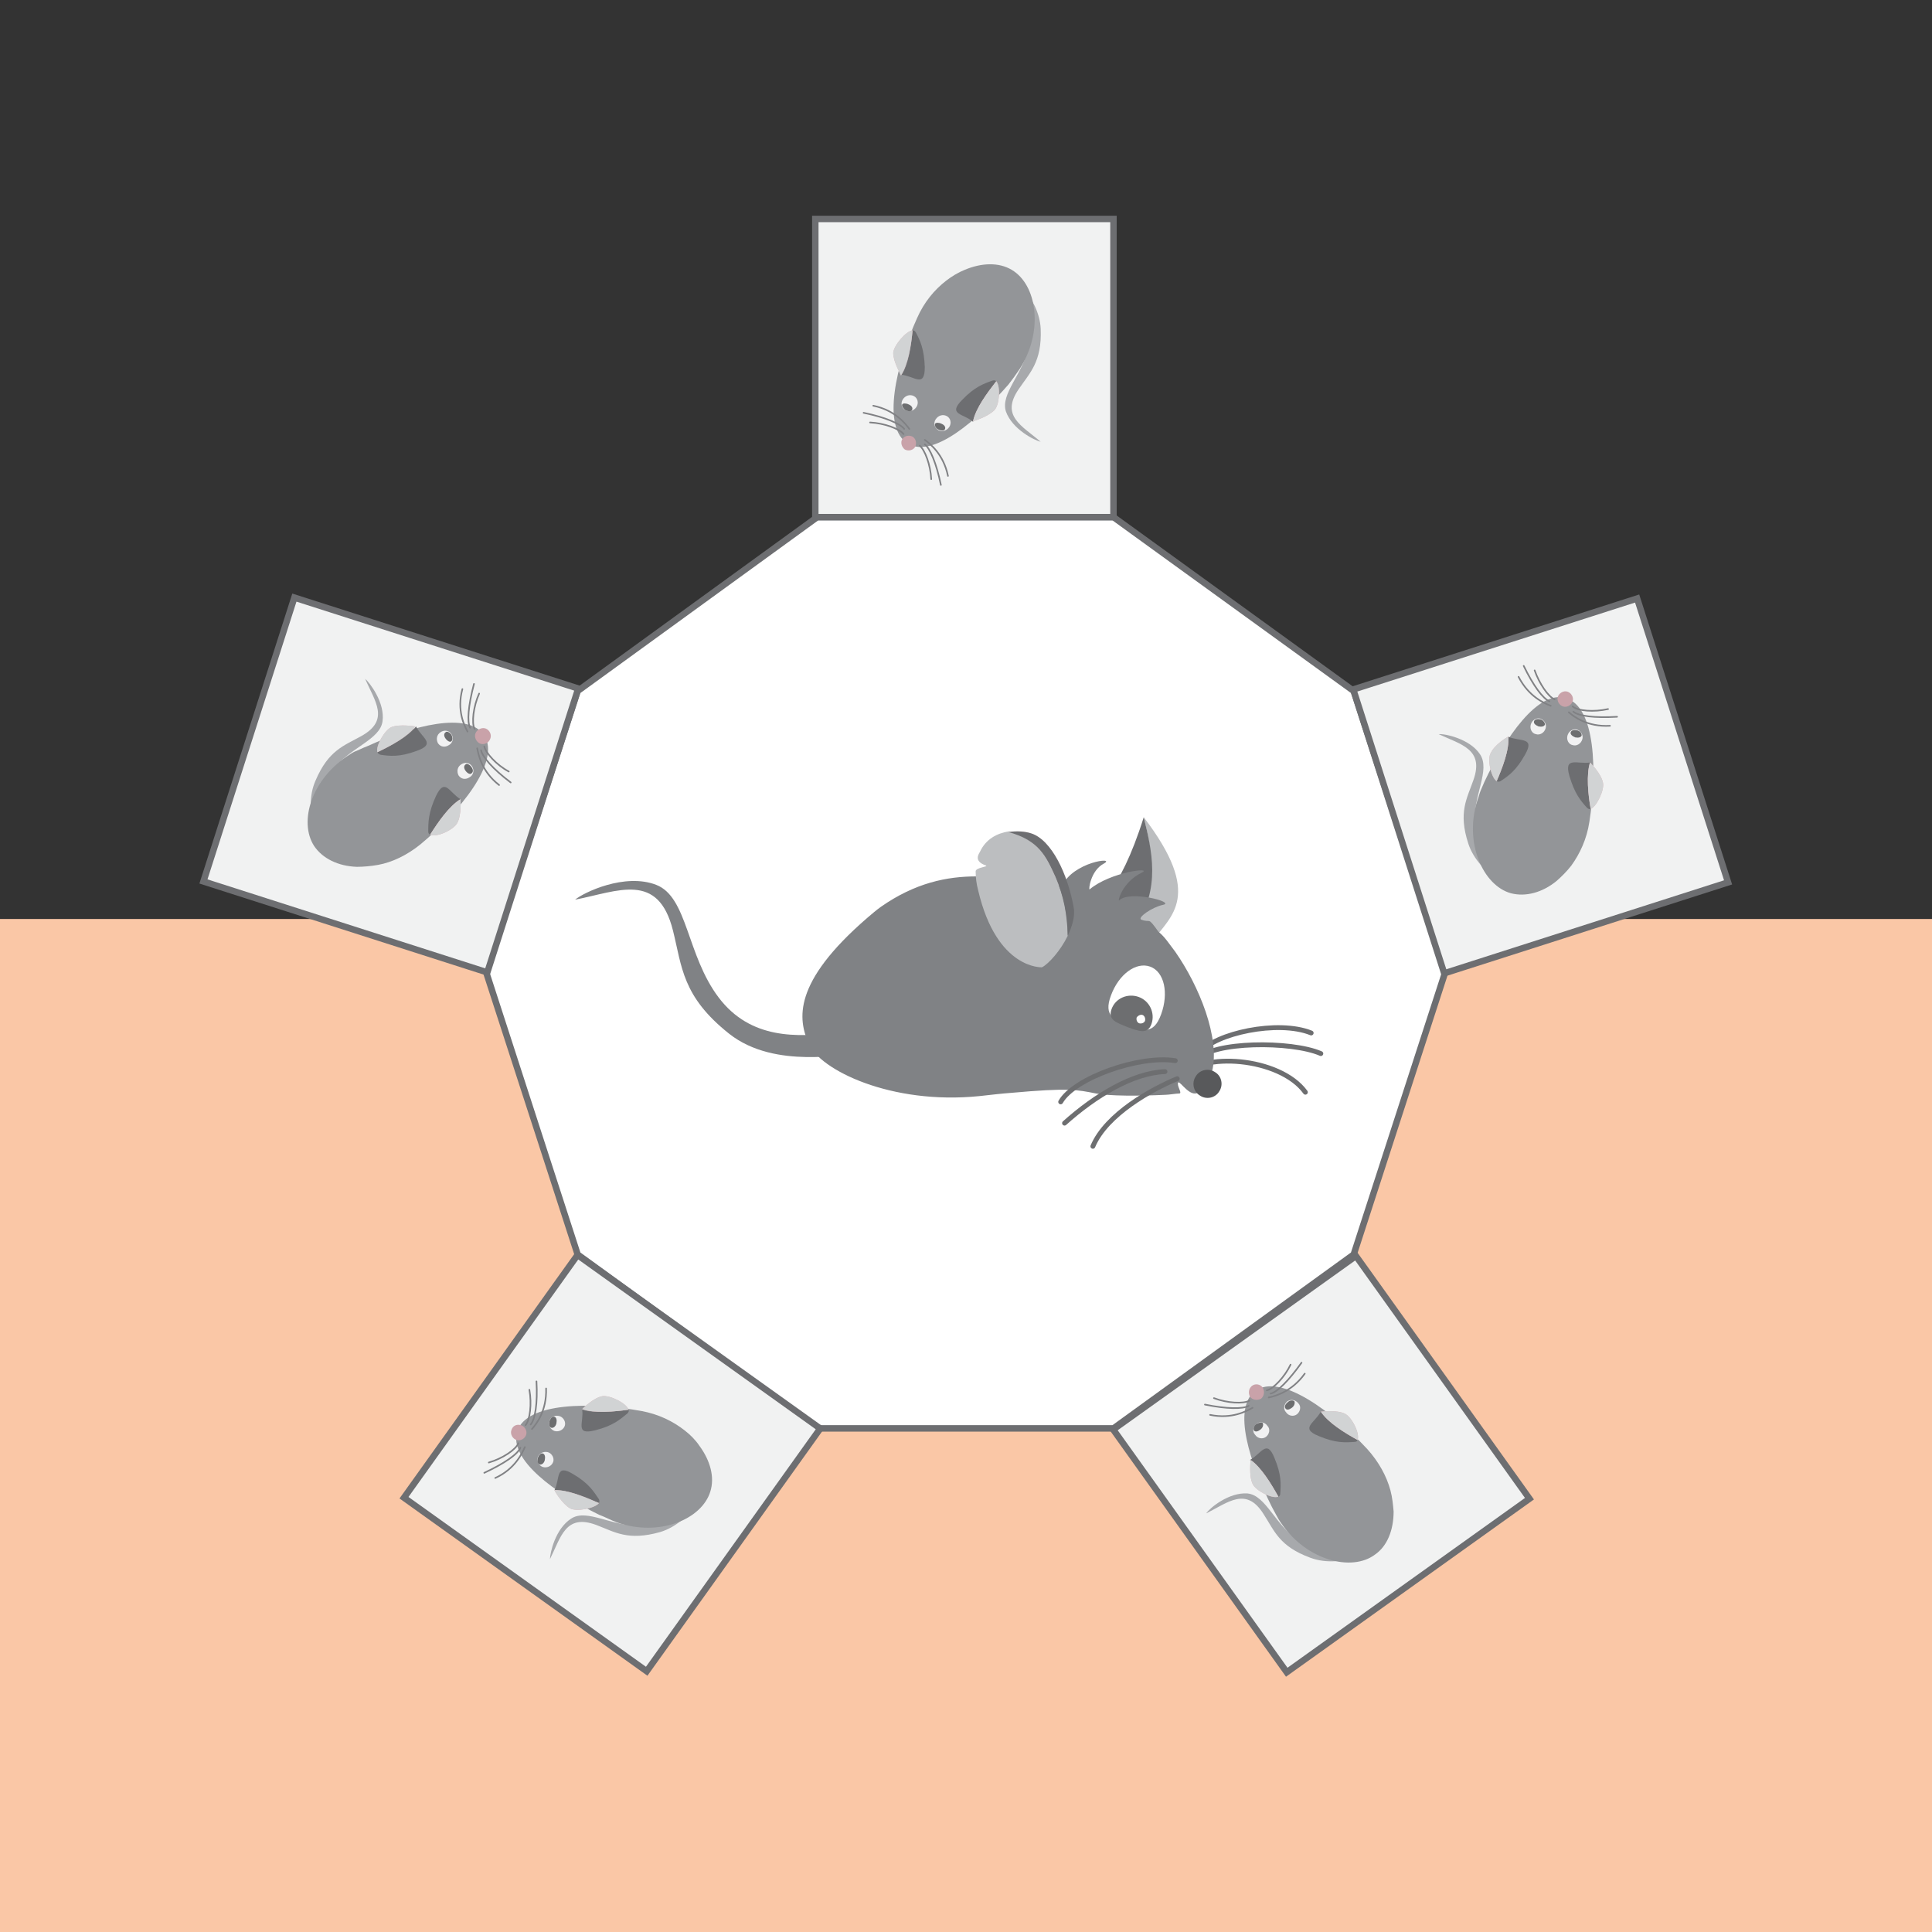 <svg xmlns="http://www.w3.org/2000/svg" xmlns:xlink="http://www.w3.org/1999/xlink" id="Layer_1" x="0px" y="0px" viewBox="0 0 300 300" style="enable-background:new 0 0 300 300;" xml:space="preserve">
<rect x="0" y="0" width="300" height="300" fill="#333333" stroke="none"/>
<style type="text/css">
	.st0{fill:#FAC7A6;}
	.st1{fill:#6D6E71;}
	.st2{fill:#A7A9AC;}
	.st3{fill:#E6E7E8;}
	.st4{fill:#BCBEC0;}
	.st5{fill:#BBBDBF;}
	.st6{opacity:0.5;fill:none;}
	.st7{fill:#58595B;}
	.st8{opacity:0.4;fill:#FEF1E9;}
	.st9{fill:#999999;}
	.st10{fill:#333333;}
	.st11{fill:#666666;}
	.st12{fill:#4D4D4D;}
	.st13{fill:none;}
	.st14{fill:#FFFFFF;}
	.st15{fill:#1A1A1A;}
	.st16{fill:#808080;}
	.st17{fill:#BBA595;}
	.st18{fill:#3E3C39;}
	.st19{fill:#DACDC3;}
	.st20{fill:#F0EBE7;}
	.st21{fill:#CEBEB2;}
	.st22{fill:#D1D3D4;}
	.st23{fill:#FFDEAB;}
	.st24{fill:#F37321;}
	.st25{fill:none;stroke:#F37321;stroke-width:2;stroke-linecap:round;stroke-miterlimit:10;}
	.st26{fill:none;stroke:#F37321;stroke-width:2;stroke-linecap:round;stroke-miterlimit:10;stroke-dasharray:1.991,5.973;}
	.st27{fill:#404041;}
	.st28{fill:#CCCCCC;}
	.st29{fill:#D4CFCA;}
	.st30{fill:#939598;}
	.st31{fill:#FFFFFF;stroke:#666666;stroke-width:2;stroke-miterlimit:10;}
	.st32{fill:none;stroke:#B3B3B3;stroke-width:2;stroke-linecap:round;stroke-miterlimit:10;}
	.st33{fill:none;stroke:#B3B3B3;stroke-width:2;stroke-linecap:round;stroke-miterlimit:10;stroke-dasharray:1.992,5.975;}
	.st34{fill:#E7DFD9;}
	.st35{fill:#808285;}
	.st36{fill:#F08899;}
	.st37{fill:#414042;}
	.st38{fill:#DBCFC6;}
	.st39{fill:#F1F2F2;}
	.st40{fill:none;stroke:#58595B;stroke-width:2;stroke-linecap:round;stroke-miterlimit:10;}
	.st41{fill:none;stroke:#58595B;stroke-width:2;stroke-miterlimit:10;}
	.st42{fill:none;stroke:#F37321;stroke-width:2;stroke-linecap:round;stroke-miterlimit:10;stroke-dasharray:2.002,6.006;}
	.st43{fill:#231F20;}
	.st44{opacity:0.5;fill:#EEBFC6;}
	.st45{fill:none;stroke:#6D6E70;stroke-linecap:round;stroke-miterlimit:10;}
	.st46{fill:#6D6E70;}
	.st47{fill:none;stroke:#6D6E70;stroke-width:0.75;stroke-linecap:round;stroke-miterlimit:10;}
	.st48{fill:none;stroke:#B3B3B3;stroke-width:2;stroke-linecap:round;stroke-miterlimit:10;stroke-dasharray:2.003,6.01;}
	.st49{opacity:0.4;fill:#FAC7A6;}
	.st50{fill:none;stroke:#D1D3D4;stroke-width:0.75;stroke-linecap:round;stroke-miterlimit:10;}
	.st51{fill:none;stroke:#4D4D4D;stroke-width:3;}
	.st52{fill:#1B1C1E;}
	.st53{fill:#2E3033;}
	.st54{fill:#4D5056;}
	.st55{fill:#5F6568;}
	.st56{fill:#B78576;}
	.st57{fill:#A87569;}
	.st58{fill:#CC8C7D;}
	.st59{fill:#512317;}
	.st60{fill:#232221;}
	.st61{fill:#202123;}
	.st62{fill:#DDB303;}
	.st63{fill:#F4C916;}
	.st64{fill:#393C3F;}
	.st65{fill:#CFD0D1;}
	.st66{fill:#E5A895;}
	.st67{fill:#CC9C8B;}
	.st68{fill:#DBB1B7;}
	.st69{fill:#C9A2A9;}
	.st70{fill:#F1F1F2;}
	.st71{fill:none;stroke:#808184;stroke-width:0.5;stroke-linecap:round;stroke-miterlimit:10;}
	.st72{fill:none;stroke:#B3B3B3;stroke-width:2;stroke-linecap:round;stroke-miterlimit:10;stroke-dasharray:2,6;}
	.st73{fill:none;stroke:#FFFFFF;}
	.st74{fill:#FAC6A4;}
	.st75{opacity:0.3;fill:#F37321;}
	.st76{opacity:0.85;fill:#FCE0CE;}
	.st77{fill:#F9BA92;}
	.st78{fill:#EBBC7D;}
	.st79{fill:none;stroke:#939598;stroke-width:0.75;stroke-linecap:round;stroke-miterlimit:10;}
	.st80{fill:#F69C61;}
	.st81{fill:none;stroke:#939598;stroke-miterlimit:10;}
	.st82{fill:#E1D6CE;}
	.st83{fill:#DFD4CC;}
	.st84{fill:#B09581;}
	.st85{fill:#C4B0A1;}
	.st86{fill:#F7A773;}
	.st87{fill:#FAF8F7;}
	.st88{fill:#181415;}
	.st89{fill:#FFFFFF;stroke:#6D6E71;stroke-miterlimit:10;}
	.st90{fill:#F1F2F2;stroke:#6D6E71;stroke-miterlimit:10;}
	.st91{fill:none;stroke:#808184;stroke-width:0.25;stroke-linecap:round;stroke-miterlimit:10;}
	.st92{fill:none;stroke:#E6E7E8;stroke-width:2;stroke-linecap:round;stroke-miterlimit:10;stroke-dasharray:2,6;}
	.st93{fill:none;stroke:#808285;stroke-width:6;stroke-linecap:round;}
	.st94{fill:none;stroke:#F37321;stroke-linecap:round;}
	.st95{fill:#FDE3D3;}
	.st96{fill:none;stroke:#F1F2F2;stroke-width:2;stroke-linecap:round;stroke-miterlimit:10;stroke-dasharray:2,6;}
</style>
<rect y="142.7" class="st0" width="300" height="157.3"></rect>
<polygon class="st89" points="172.9,80.3 126.9,80.3 89.7,107.3 75.5,151 89.7,194.8 126.9,221.8 172.9,221.8 210.2,194.8   224.4,151 210.2,107.3 "></polygon>
<rect x="126.6" y="34" class="st90" width="46.3" height="46.3"></rect>
<rect x="216.2" y="98.8" transform="matrix(0.952 -0.305 0.305 0.952 -25.82 78.943)" class="st90" width="46.3" height="46.3"></rect>
<rect x="37.5" y="98.8" transform="matrix(0.952 0.305 -0.305 0.952 40.146 -12.701)" class="st90" width="46.3" height="46.3"></rect>
<rect x="71.7" y="204" transform="matrix(0.582 -0.814 0.814 0.582 -145.054 172.199)" class="st90" width="46.3" height="46.3"></rect>
<rect x="182.1" y="204" transform="matrix(0.582 0.814 -0.814 0.582 270.621 -71.929)" class="st90" width="46.3" height="46.3"></rect>
<g>
	<path class="st2" d="M155.6,43.8c2.3,2.3,5.1,5.3,4.2,9.8c-0.9,4.5-4.5,7.5-3.6,10.3c1,2.8,4.5,4.5,5.4,4.7c-2.9-2.5-6.3-4-3.4-8.2   c1.7-2.5,3.6-4.2,3.4-9.3c-0.2-5.2-5.5-9-5-9.2C156.9,41.6,155.6,43.8,155.6,43.8z"></path>
	<path class="st30" d="M141,68.9c-4.2-2.5-1.8-12.4,1.4-19.5c1.1-2.5,2.7-4.4,4.5-5.8c0.9-0.7,1.9-1.3,2.9-1.7   c2.6-1.1,5.3-1.2,7.3,0c3.9,2.3,5,9.4,1.3,15.3c-0.3,0.4-0.6,0.9-0.9,1.3c-0.3,0.4-0.6,0.8-0.9,1.2C151.7,65.3,144.9,71.2,141,68.9   z"></path>
	<path class="st1" d="M141.7,51.3c0.2,0,0.4,0.1,0.5,0.3c0.7,1.3,1.3,2.6,1.4,5.4c0,3.3-1.6,1.4-3.6,1.2c0,0,0,0,0,0   C141.1,56.6,141.5,53.6,141.7,51.3z"></path>
	<path class="st68" d="M141.7,51.3c-0.2,2.3-0.7,5.3-1.8,7c0-0.1-1.2-2.1-1.2-3.5C138.8,53.6,140.7,51.4,141.7,51.3z"></path>
	<path class="st22" d="M141.7,51.3c-0.2,2.3-0.7,5.3-1.8,7c0-0.1-1.2-2.1-1.2-3.5C138.8,53.6,140.7,51.4,141.7,51.3z"></path>
	<path class="st1" d="M154.7,59.2c-0.1-0.1-0.3-0.2-0.6-0.1c-1.4,0.5-2.8,1-4.7,3c-2.3,2.3,0.2,2.1,1.7,3.4c0,0,0,0,0,0   C151.5,63.5,153.3,61,154.7,59.2z"></path>
	<path class="st68" d="M154.7,59.2c-1.4,1.8-3.2,4.2-3.6,6.2c0.1,0,2.3-0.7,3.3-1.7C155.2,62.9,155.4,60,154.7,59.2z"></path>
	<path class="st22" d="M154.7,59.2c-1.4,1.8-3.2,4.2-3.6,6.2c0.1,0,2.3-0.7,3.3-1.7C155.2,62.9,155.4,60,154.7,59.2z"></path>
	<path class="st69" d="M140.5,69.8c0.6,0.3,1.3,0.1,1.6-0.4c0.3-0.6,0.1-1.3-0.4-1.6c-0.6-0.3-1.3-0.1-1.6,0.4   C139.8,68.7,140,69.4,140.5,69.8z"></path>
	<path class="st70" d="M140.6,63.7c0.6,0.3,1.3,0.1,1.7-0.5c0.4-0.6,0.2-1.4-0.4-1.7c-0.6-0.3-1.3-0.1-1.7,0.5   C139.8,62.6,140,63.4,140.6,63.7z"></path>
	<path class="st46" d="M140.6,63.7c0.4,0.2,0.9,0.2,1,0c0.2-0.3,0-0.7-0.5-0.9c-0.4-0.2-0.9-0.2-1,0C140,63,140.2,63.4,140.6,63.7z"></path>
	<path class="st70" d="M145.7,66.8c0.6,0.3,1.3,0.1,1.7-0.5c0.4-0.6,0.2-1.4-0.4-1.7c-0.6-0.3-1.3-0.1-1.7,0.5   C144.9,65.7,145.1,66.4,145.7,66.8z"></path>
	<path class="st46" d="M145.7,66.7c0.4,0.2,0.9,0.2,1,0c0.2-0.3,0-0.7-0.5-0.9c-0.4-0.2-0.9-0.2-1,0   C145.1,66.1,145.3,66.5,145.7,66.7z"></path>
	<g>
		<path class="st91" d="M141.2,66.6c-0.6-0.8-2.2-2.9-5.6-3.6"></path>
		<path class="st91" d="M140.4,66.6c-0.6-0.8-2.9-1.8-6.3-2.5"></path>
		<path class="st91" d="M140.3,67.4c-0.6-0.8-3-1.7-5.2-1.8"></path>
	</g>
	<path class="st91" d="M143.6,68.3c0.8,0.6,2.9,2.2,3.6,5.6"></path>
	<path class="st91" d="M143.6,69c0.8,0.6,1.8,2.9,2.5,6.3"></path>
	<path class="st91" d="M142.8,69.2c0.8,0.6,1.7,3,1.8,5.2"></path>
</g>
<g>
	<path class="st2" d="M235.5,136.4c-2.8-1.6-6.3-3.8-6.5-8.4c-0.3-4.5,2.5-8.4,0.8-10.9c-1.6-2.4-5.5-3.2-6.4-3.1   c3.4,1.6,7.1,2.3,5.4,7.1c-1,2.9-2.4,5-0.8,9.9c1.6,4.9,7.6,7.3,7.2,7.6C234.8,138.9,235.5,136.4,235.5,136.4z"></path>
	<path class="st30" d="M243.1,108.4c4.7,1.3,4.9,11.5,3.7,19.2c-0.4,2.7-1.5,5-2.8,6.8c-0.7,0.9-1.5,1.7-2.3,2.4   c-2.2,1.8-4.8,2.5-7.1,1.9c-4.3-1.2-7.3-7.8-5.2-14.4c0.2-0.5,0.3-1,0.5-1.5c0.2-0.5,0.4-0.9,0.6-1.4   C233.7,114.6,238.8,107.1,243.1,108.4z"></path>
	<path class="st1" d="M247,125.6c-0.2,0.1-0.4,0-0.6-0.2c-1-1.1-1.9-2.2-2.7-4.9c-0.9-3.1,1.2-1.8,3.2-2.1c0,0,0,0,0,0   C246.3,120.3,246.6,123.3,247,125.6z"></path>
	<path class="st68" d="M247,125.6c-0.4-2.2-0.7-5.3-0.1-7.2c0.1,0.1,1.7,1.7,2,3.1C249.2,122.6,247.9,125.3,247,125.6z"></path>
	<path class="st22" d="M247,125.6c-0.4-2.2-0.7-5.3-0.1-7.2c0.1,0.1,1.7,1.7,2,3.1C249.2,122.6,247.9,125.3,247,125.6z"></path>
	<path class="st1" d="M232.4,121.3c0.2,0.1,0.4,0.1,0.6,0c1.2-0.8,2.4-1.6,3.8-4.1c1.6-2.8-0.7-2-2.6-2.8c0,0,0,0,0,0   C234.4,116.3,233.3,119.2,232.4,121.3z"></path>
	<path class="st68" d="M232.4,121.3c0.9-2.1,2-4.9,1.8-6.9c-0.1,0-2.1,1.2-2.7,2.5C230.9,117.8,231.5,120.7,232.4,121.3z"></path>
	<path class="st22" d="M232.4,121.3c0.9-2.1,2-4.9,1.8-6.9c-0.1,0-2.1,1.2-2.7,2.5C230.9,117.8,231.5,120.7,232.4,121.3z"></path>
	<path class="st69" d="M243.4,107.4c-0.6-0.2-1.3,0.2-1.5,0.8c-0.2,0.6,0.2,1.3,0.8,1.5c0.6,0.2,1.3-0.2,1.5-0.8   C244.4,108.3,244,107.6,243.4,107.4z"></path>
	<path class="st70" d="M244.9,113.3c-0.6-0.2-1.3,0.2-1.5,0.9c-0.2,0.7,0.2,1.4,0.8,1.5c0.6,0.2,1.3-0.2,1.5-0.9   C245.9,114.2,245.5,113.5,244.9,113.3z"></path>
	<path class="st46" d="M244.9,113.4c-0.5-0.1-0.9,0-1,0.3c-0.1,0.3,0.2,0.6,0.7,0.8c0.5,0.1,0.9,0,1-0.3   C245.6,113.8,245.3,113.5,244.9,113.4z"></path>
	<path class="st70" d="M239.2,111.6c-0.6-0.2-1.3,0.2-1.5,0.9c-0.2,0.7,0.2,1.4,0.8,1.5c0.6,0.2,1.3-0.2,1.5-0.9   C240.2,112.5,239.8,111.8,239.2,111.6z"></path>
	<path class="st46" d="M239.2,111.7c-0.5-0.1-0.9,0-1,0.3c-0.1,0.3,0.2,0.6,0.7,0.8c0.5,0.1,0.9,0,1-0.3   C239.9,112.2,239.6,111.8,239.2,111.7z"></path>
	<g>
		<path class="st91" d="M243.6,110.6c0.8,0.7,2.9,2.3,6.4,2.1"></path>
		<path class="st91" d="M244.3,110.5c0.8,0.7,3.3,1,6.8,0.8"></path>
		<path class="st91" d="M244.2,109.7c0.8,0.7,3.3,0.9,5.5,0.4"></path>
	</g>
	<path class="st91" d="M240.8,109.6c-1-0.4-3.4-1.4-5-4.5"></path>
	<path class="st91" d="M240.6,108.9c-1-0.4-2.5-2.4-4-5.5"></path>
	<path class="st91" d="M241.4,108.6c-1-0.4-2.4-2.5-3.1-4.5"></path>
</g>
<g>
	<path class="st2" d="M51,130.2c-1-3.1-2.2-7,0.6-10.6c2.8-3.6,7.4-4.7,7.8-7.6c0.4-2.9-2-6-2.7-6.6c1.5,3.5,3.9,6.4-0.6,8.9   c-2.7,1.5-5.1,2.2-7.1,6.9c-2.1,4.7,0.9,10.5,0.4,10.5C48.9,131.6,51,130.2,51,130.2z"></path>
	<path class="st30" d="M75.2,114.2c2.6,4.1-3.9,11.9-9.9,16.9c-2.1,1.7-4.4,2.8-6.6,3.2c-1.1,0.2-2.3,0.3-3.3,0.3   c-2.9-0.1-5.3-1.3-6.6-3.2c-2.5-3.8-0.4-10.6,5.6-14.3c0.4-0.3,0.9-0.5,1.4-0.7c0.4-0.2,0.9-0.4,1.4-0.6   C64,112.7,72.7,110.4,75.2,114.2z"></path>
	<path class="st1" d="M66.8,129.6c-0.2-0.1-0.3-0.2-0.3-0.5c0-1.4,0-2.9,1.2-5.5c1.4-2.9,2-0.6,3.8,0.5c0,0,0,0,0,0   C69.7,125.2,68,127.7,66.8,129.6z"></path>
	<path class="st68" d="M66.8,129.6c1.2-1.9,2.9-4.4,4.7-5.5c0,0.1,0.2,2.4-0.5,3.7C70.4,128.9,67.7,130.1,66.8,129.6z"></path>
	<path class="st22" d="M66.8,129.6c1.2-1.9,2.9-4.4,4.7-5.5c0,0.1,0.2,2.4-0.5,3.7C70.4,128.9,67.7,130.1,66.8,129.6z"></path>
	<path class="st1" d="M58.6,116.8c0.1,0.2,0.2,0.3,0.5,0.4c1.4,0.2,2.9,0.4,5.6-0.6c3.1-1.1,0.8-2-0.1-3.8c0,0,0,0,0,0   C63.4,114.4,60.7,115.8,58.6,116.8z"></path>
	<path class="st68" d="M58.6,116.8c2.1-1,4.7-2.4,5.9-4c-0.1,0-2.4-0.4-3.7,0.1C59.8,113.3,58.3,115.8,58.6,116.8z"></path>
	<path class="st22" d="M58.6,116.8c2.1-1,4.7-2.4,5.9-4c-0.1,0-2.4-0.4-3.7,0.1C59.8,113.3,58.3,115.8,58.6,116.8z"></path>
	<path class="st69" d="M76,113.6c-0.4-0.6-1.1-0.7-1.7-0.3c-0.6,0.4-0.7,1.1-0.3,1.7c0.4,0.6,1.1,0.7,1.7,0.3   C76.2,114.9,76.4,114.2,76,113.6z"></path>
	<path class="st70" d="M73.3,119c-0.4-0.6-1.1-0.7-1.7-0.3c-0.6,0.4-0.7,1.1-0.4,1.7c0.4,0.6,1.1,0.7,1.7,0.3   C73.5,120.4,73.7,119.6,73.3,119z"></path>
	<path class="st46" d="M73.2,119.1c-0.3-0.4-0.7-0.6-0.9-0.4c-0.3,0.2-0.3,0.6,0,1c0.3,0.4,0.7,0.6,0.9,0.4   C73.5,119.9,73.5,119.5,73.2,119.1z"></path>
	<path class="st70" d="M70.1,114c-0.4-0.6-1.1-0.7-1.7-0.3c-0.6,0.4-0.7,1.1-0.4,1.7c0.4,0.6,1.1,0.7,1.7,0.3   C70.3,115.4,70.5,114.6,70.1,114z"></path>
	<path class="st46" d="M70.1,114.1c-0.3-0.4-0.7-0.6-0.9-0.4c-0.3,0.2-0.3,0.6,0,1c0.3,0.4,0.7,0.6,0.9,0.4   C70.3,114.9,70.3,114.5,70.1,114.1z"></path>
	<g>
		<path class="st91" d="M74.1,116.2c0.2,1,0.7,3.6,3.4,5.7"></path>
		<path class="st91" d="M74.7,116.5c0.2,1,1.8,2.9,4.6,5"></path>
		<path class="st91" d="M75.2,115.9c0.2,1,1.9,2.9,3.8,3.9"></path>
	</g>
	<path class="st91" d="M72.6,113.6c-0.5-0.9-1.7-3.3-0.8-6.6"></path>
	<path class="st91" d="M73,113c-0.5-0.9-0.3-3.4,0.6-6.8"></path>
	<path class="st91" d="M73.7,113.2c-0.5-0.9-0.2-3.5,0.7-5.5"></path>
</g>
<g>
	<path class="st2" d="M212.3,239.3c-3,1.2-6.9,2.6-10.6,0c-3.8-2.6-5.1-7.1-8-7.4c-2.9-0.2-5.9,2.3-6.4,3.1c3.4-1.7,6.2-4.2,8.9,0.1   c1.7,2.6,2.4,5,7.3,6.8c4.9,1.8,10.4-1.5,10.4-1C213.8,241.4,212.3,239.3,212.3,239.3z"></path>
	<path class="st30" d="M194.9,216c3.9-2.9,12.1,3.3,17.4,9c1.8,2,3,4.2,3.6,6.4c0.3,1.1,0.4,2.2,0.5,3.3c0,2.9-1,5.4-2.9,6.7   c-3.6,2.7-10.6,0.9-14.5-4.8c-0.3-0.4-0.6-0.9-0.8-1.3c-0.2-0.4-0.5-0.9-0.7-1.3C194.1,227.2,191.3,218.7,194.9,216z"></path>
	<path class="st1" d="M210.8,223.6c-0.1,0.2-0.2,0.3-0.5,0.3c-1.4,0.1-2.9,0.2-5.5-0.9c-3-1.2-0.7-2,0.3-3.8c0,0,0,0,0,0   C206.3,220.9,208.9,222.5,210.8,223.6z"></path>
	<path class="st68" d="M210.8,223.6c-2-1.1-4.6-2.7-5.7-4.4c0.1,0,2.4-0.3,3.7,0.3C209.9,220,211.2,222.6,210.8,223.6z"></path>
	<path class="st22" d="M210.8,223.6c-2-1.1-4.6-2.7-5.7-4.4c0.1,0,2.4-0.3,3.7,0.3C209.9,220,211.2,222.6,210.8,223.6z"></path>
	<path class="st1" d="M198.5,232.4c0.2-0.1,0.3-0.2,0.3-0.5c0.1-1.4,0.2-2.9-0.9-5.5c-1.2-3-2-0.7-3.8,0.3c0,0,0,0,0,0   C195.8,227.8,197.4,230.4,198.5,232.4z"></path>
	<path class="st68" d="M198.5,232.4c-1.1-2-2.7-4.6-4.3-5.7c0,0.1-0.3,2.4,0.3,3.7C194.9,231.4,197.5,232.8,198.5,232.4z"></path>
	<path class="st22" d="M198.5,232.4c-1.1-2-2.7-4.6-4.3-5.7c0,0.1-0.3,2.4,0.3,3.7C194.9,231.4,197.5,232.8,198.5,232.4z"></path>
	<path class="st69" d="M194.4,215.2c-0.5,0.4-0.6,1.1-0.3,1.7c0.4,0.5,1.1,0.6,1.7,0.3c0.5-0.4,0.6-1.1,0.3-1.7   C195.7,214.9,194.9,214.8,194.4,215.2z"></path>
	<path class="st70" d="M199.9,217.6c-0.5,0.4-0.7,1.2-0.2,1.7c0.4,0.6,1.2,0.7,1.7,0.3c0.5-0.4,0.7-1.2,0.2-1.7   C201.2,217.4,200.5,217.2,199.9,217.6z"></path>
	<path class="st46" d="M200,217.7c-0.4,0.3-0.6,0.7-0.4,1c0.2,0.3,0.6,0.2,1-0.1c0.4-0.3,0.5-0.7,0.4-1   C200.8,217.4,200.3,217.4,200,217.7z"></path>
	<path class="st70" d="M195.1,221.1c-0.5,0.4-0.7,1.2-0.2,1.7c0.4,0.6,1.2,0.7,1.7,0.3c0.5-0.4,0.7-1.2,0.2-1.7   C196.4,220.8,195.6,220.7,195.1,221.1z"></path>
	<path class="st46" d="M195.1,221.1c-0.4,0.3-0.5,0.7-0.4,1c0.2,0.3,0.6,0.2,1-0.1c0.4-0.3,0.5-0.7,0.4-1   C196,220.8,195.5,220.9,195.1,221.1z"></path>
	<g>
		<path class="st91" d="M197,217c1-0.2,3.6-0.9,5.6-3.7"></path>
		<path class="st91" d="M197.3,216.4c1-0.2,2.8-2,4.8-4.8"></path>
		<path class="st91" d="M196.7,215.9c1-0.2,2.8-2.1,3.7-4"></path>
	</g>
	<path class="st91" d="M194.5,218.6c-0.9,0.5-3.2,1.8-6.6,1.1"></path>
	<path class="st91" d="M193.9,218.3c-0.9,0.5-3.4,0.5-6.8-0.2"></path>
	<path class="st91" d="M194,217.5c-0.9,0.5-3.4,0.4-5.5-0.4"></path>
</g>
<g>
	<path class="st2" d="M108.1,230.6c-1.7,2.8-4,6.2-8.5,6.3c-4.6,0.2-8.4-2.7-10.9-1.1c-2.5,1.6-3.3,5.4-3.3,6.3   c1.7-3.4,2.4-7.1,7.2-5.3c2.9,1.1,4.9,2.5,9.9,1.1c5-1.5,7.5-7.4,7.8-7C110.6,231.4,108.1,230.6,108.1,230.6z"></path>
	<path class="st30" d="M80.3,222.3c1.4-4.6,11.6-4.6,19.3-3.2c2.7,0.5,4.9,1.6,6.7,3c0.9,0.7,1.7,1.5,2.3,2.4   c1.7,2.3,2.4,4.9,1.7,7.1c-1.3,4.3-7.9,7.1-14.5,4.8c-0.5-0.2-1-0.4-1.4-0.6c-0.4-0.2-0.9-0.4-1.4-0.6   C86.3,231.9,79,226.7,80.3,222.3z"></path>
	<path class="st1" d="M97.6,218.9c0.1,0.2,0,0.4-0.2,0.6c-1.1,0.9-2.2,1.9-5,2.6c-3.2,0.8-1.7-1.2-2-3.2c0,0,0,0,0,0   C92.3,219.5,95.3,219.2,97.6,218.9z"></path>
	<path class="st68" d="M97.6,218.9c-2.2,0.3-5.3,0.6-7.2-0.1c0.1-0.1,1.7-1.7,3.1-2C94.7,216.6,97.3,217.9,97.6,218.9z"></path>
	<path class="st22" d="M97.6,218.9c-2.2,0.3-5.3,0.6-7.2-0.1c0.1-0.1,1.7-1.7,3.1-2C94.7,216.6,97.3,217.9,97.6,218.9z"></path>
	<path class="st1" d="M93,233.4c0.1-0.2,0.1-0.4,0-0.6c-0.8-1.2-1.6-2.5-4-3.9c-2.8-1.7-2,0.7-2.9,2.5c0,0,0,0,0,0   C88.1,231.3,90.9,232.4,93,233.4z"></path>
	<path class="st68" d="M93,233.4c-2.1-0.9-4.9-2.1-6.9-2c0,0.1,1.2,2.1,2.4,2.8C89.5,234.8,92.4,234.2,93,233.4z"></path>
	<path class="st22" d="M93,233.4c-2.1-0.9-4.9-2.1-6.9-2c0,0.1,1.2,2.1,2.4,2.8C89.5,234.8,92.4,234.2,93,233.4z"></path>
	<path class="st69" d="M79.4,222.1c-0.2,0.6,0.2,1.3,0.8,1.5c0.6,0.2,1.3-0.2,1.5-0.8c0.2-0.6-0.2-1.3-0.8-1.5   C80.2,221.1,79.6,221.4,79.4,222.1z"></path>
	<path class="st70" d="M85.3,220.7c-0.2,0.6,0.2,1.3,0.8,1.5c0.7,0.2,1.4-0.2,1.6-0.8c0.2-0.6-0.2-1.3-0.8-1.5   C86.2,219.7,85.5,220,85.3,220.7z"></path>
	<path class="st46" d="M85.3,220.7c-0.1,0.5,0,0.9,0.3,1c0.3,0.1,0.7-0.2,0.8-0.7c0.1-0.5,0-0.9-0.3-1   C85.8,219.9,85.5,220.2,85.3,220.7z"></path>
	<path class="st70" d="M83.5,226.3c-0.2,0.6,0.2,1.3,0.8,1.5c0.7,0.2,1.4-0.2,1.6-0.8c0.2-0.6-0.2-1.3-0.8-1.5   C84.4,225.3,83.7,225.7,83.5,226.3z"></path>
	<path class="st46" d="M83.5,226.4c-0.1,0.5,0,0.9,0.3,1c0.3,0.1,0.7-0.2,0.8-0.7c0.1-0.5,0-0.9-0.3-1   C84,225.6,83.7,225.9,83.5,226.4z"></path>
	<g>
		<path class="st91" d="M82.6,221.9c0.7-0.8,2.3-2.8,2.2-6.3"></path>
		<path class="st91" d="M82.4,221.2c0.7-0.8,1.1-3.3,0.9-6.7"></path>
		<path class="st91" d="M81.6,221.3c0.7-0.8,1-3.3,0.6-5.5"></path>
	</g>
	<path class="st91" d="M81.5,224.7c-0.4,0.9-1.5,3.4-4.6,4.8"></path>
	<path class="st91" d="M80.8,224.8c-0.4,1-2.4,2.4-5.6,3.9"></path>
	<path class="st91" d="M80.5,224.1c-0.4,1-2.5,2.4-4.6,3"></path>
</g>
<g>
	<path class="st4" d="M177.6,126.9c9.3,12.2,4.2,15.3,1.4,19.2c-0.1,0.1-0.2-0.6-0.3-0.5l-2.9-1.2c0.1-0.2,0.2-0.3,0.3-0.5   C180,137.9,178.8,131.8,177.6,126.9z"></path>
	<path class="st35" d="M129.7,160.4c-5.8,0.6-13.1,1.1-18.1-5.5c-5-6.6-4.8-15.6-9.7-17.5c-4.9-1.9-11.3,1.2-12.6,2.3   c6.7-1.3,12.9-4.4,15.2,4.8c1.4,5.6,1.4,10.2,8.7,16c7.3,5.8,18.6,2.7,18.3,3.6C131.2,164.9,129.7,160.4,129.7,160.4z"></path>
	<path class="st1" d="M177.6,126.9L177.6,126.9c1.2,4.9,2.8,11.3-1.5,17c-0.1,0.2-0.2,0.3-0.3,0.5l-5.6-4   C170.1,140.5,173.7,139.3,177.6,126.9z"></path>
	<g>
		<path class="st43" d="M173.2,156.3c-0.4,1.2,0.3,2.5,1.5,2.8c1.2,0.4,2.5-0.3,2.8-1.5c0.4-1.2,0-2.8-1.2-3.1    C175.1,154.2,173.6,155.1,173.2,156.3z"></path>
		<path class="st14" d="M175.7,157.4c-0.1,0.4,0.1,0.7,0.4,0.8c0.4,0.1,0.7-0.1,0.8-0.4c0.1-0.4-0.1-0.7-0.4-0.8    C176.1,156.9,175.8,157.1,175.7,157.4z"></path>
	</g>
	<path class="st44" d="M166.7,140.8c0.3,1.4-0.2,3-0.9,4.5c-0.1-3.3-0.6-6.1-1.9-9.1c-1.5-3.3-2.6-5.7-7.3-7   c1.3-0.2,2.6-0.1,3.5,0.2C163.3,130.4,165.8,135.8,166.7,140.8z"></path>
	<polygon class="st14" points="175.1,160.2 175.1,160.2 175.1,160.2 175.1,160.2  "></polygon>
	<path class="st47" d="M203.6,160.4c-5.2-2.1-15,0.1-17.2,3"></path>
	<path class="st47" d="M205.1,163.6c-4.6-2-16.9-1.9-19.1,0.9"></path>
	<path class="st47" d="M202.7,169.6c-4-5.5-16.4-6.3-19.1-2.4"></path>
	<path class="st35" d="M134.7,142.5c0.7-0.6,1.4-1.2,2.1-1.7c10.6-7.4,19.7-4.1,28.1-3.2c1.7-3.8,8.5-4.6,6.5-3.5   c-2.1,1.1-2.4,4.2-2.2,4c3.2-2.7,9.9-3.5,8.1-2.6c-3.1,1.5-3.8,4.6-3.5,4.3c1.6-1.6,8.8,0.3,6.8,0.7c-1.8,0.4-4,2-3.4,2.3   c1.6,0.6,0.9-0.6,2.7,1.9c1,0.8,1.6,1.8,2.6,3.1c3.7,5.3,7,13.4,5.7,18.6c-1,0-2,0.5-2.5,1.4c-0.2,0.5,1.1,1.9-0.1,2   c-1.3,0.1-2.7-2.5-2.7-1.5c0,0.6,0.7,1.5,0.2,1.5c-0.5,0-1.6,0.2-2.1,0.2c-4.1,0.2-8.8,0.2-10.8-0.2c-3-0.6-4.3-0.9-13.2-0.1   c-1.4,0.1-3.1,0.3-4.9,0.5c-13.8,1.4-24.8-4.1-26.5-8.1C123.9,158.3,123,152.6,134.7,142.5z"></path>
	<path class="st14" d="M172.5,154.6c1.2-3.3,3.9-5.3,6.1-4.5c2.2,0.8,2.9,4.1,1.7,7.4c-1.2,3.3-2.9,2.5-5.1,1.7   C173.1,158.4,171.3,157.8,172.5,154.6z"></path>
	<path class="st46" d="M172.6,156.7c0.6-1.7,2.5-2.5,4.2-1.9c1.7,0.6,2.6,2.5,2,4.2c-0.6,1.7-2,1.1-3.7,0.5   C173.4,158.8,172,158.4,172.6,156.7z"></path>
	<path class="st14" d="M176.5,158c-0.1,0.4,0.1,0.8,0.4,0.9c0.4,0.1,0.8-0.1,0.9-0.4c0.1-0.4-0.1-0.8-0.4-0.9   C177.1,157.5,176.7,157.7,176.5,158z"></path>
	<path class="st7" d="M185.7,167.1c-0.7,1-0.4,2.4,0.6,3c1,0.7,2.4,0.4,3-0.6c0.7-1,0.4-2.4-0.6-3   C187.7,165.8,186.3,166.1,185.7,167.1z"></path>
	<path class="st47" d="M182.8,167.5c-3.9,1.6-11,5.5-13.1,10.5"></path>
	<path class="st47" d="M180.9,166.4c-5,0.2-10.8,3.7-15.6,8"></path>
	<path class="st47" d="M182.5,164.7c-5.6-0.9-15.7,2.7-17.8,6.4"></path>
	<g>
		<path class="st4" d="M163.9,136.2c1.3,2.9,1.9,5.8,1.9,9.1c-1.1,2.3-3,4.4-4,4.9c0,0-7,0.4-9.9-11.9c-0.3-1.1-0.4-2.1-0.4-3    c0-0.6,2-0.7,1.6-0.9c-2-0.7-1.1-1.8-0.9-2.2c0.9-1.9,2.6-2.8,4.4-3.1C161.3,130.5,162.4,132.9,163.9,136.2z"></path>
		<path class="st1" d="M166.7,140.8c0.3,1.4-0.2,3-0.9,4.5c-0.1-3.3-0.6-6.1-1.9-9.1c-1.5-3.3-2.6-5.7-7.3-7    c1.3-0.2,2.6-0.1,3.5,0.2C163.3,130.4,165.8,135.8,166.7,140.8z"></path>
	</g>
</g>
</svg>